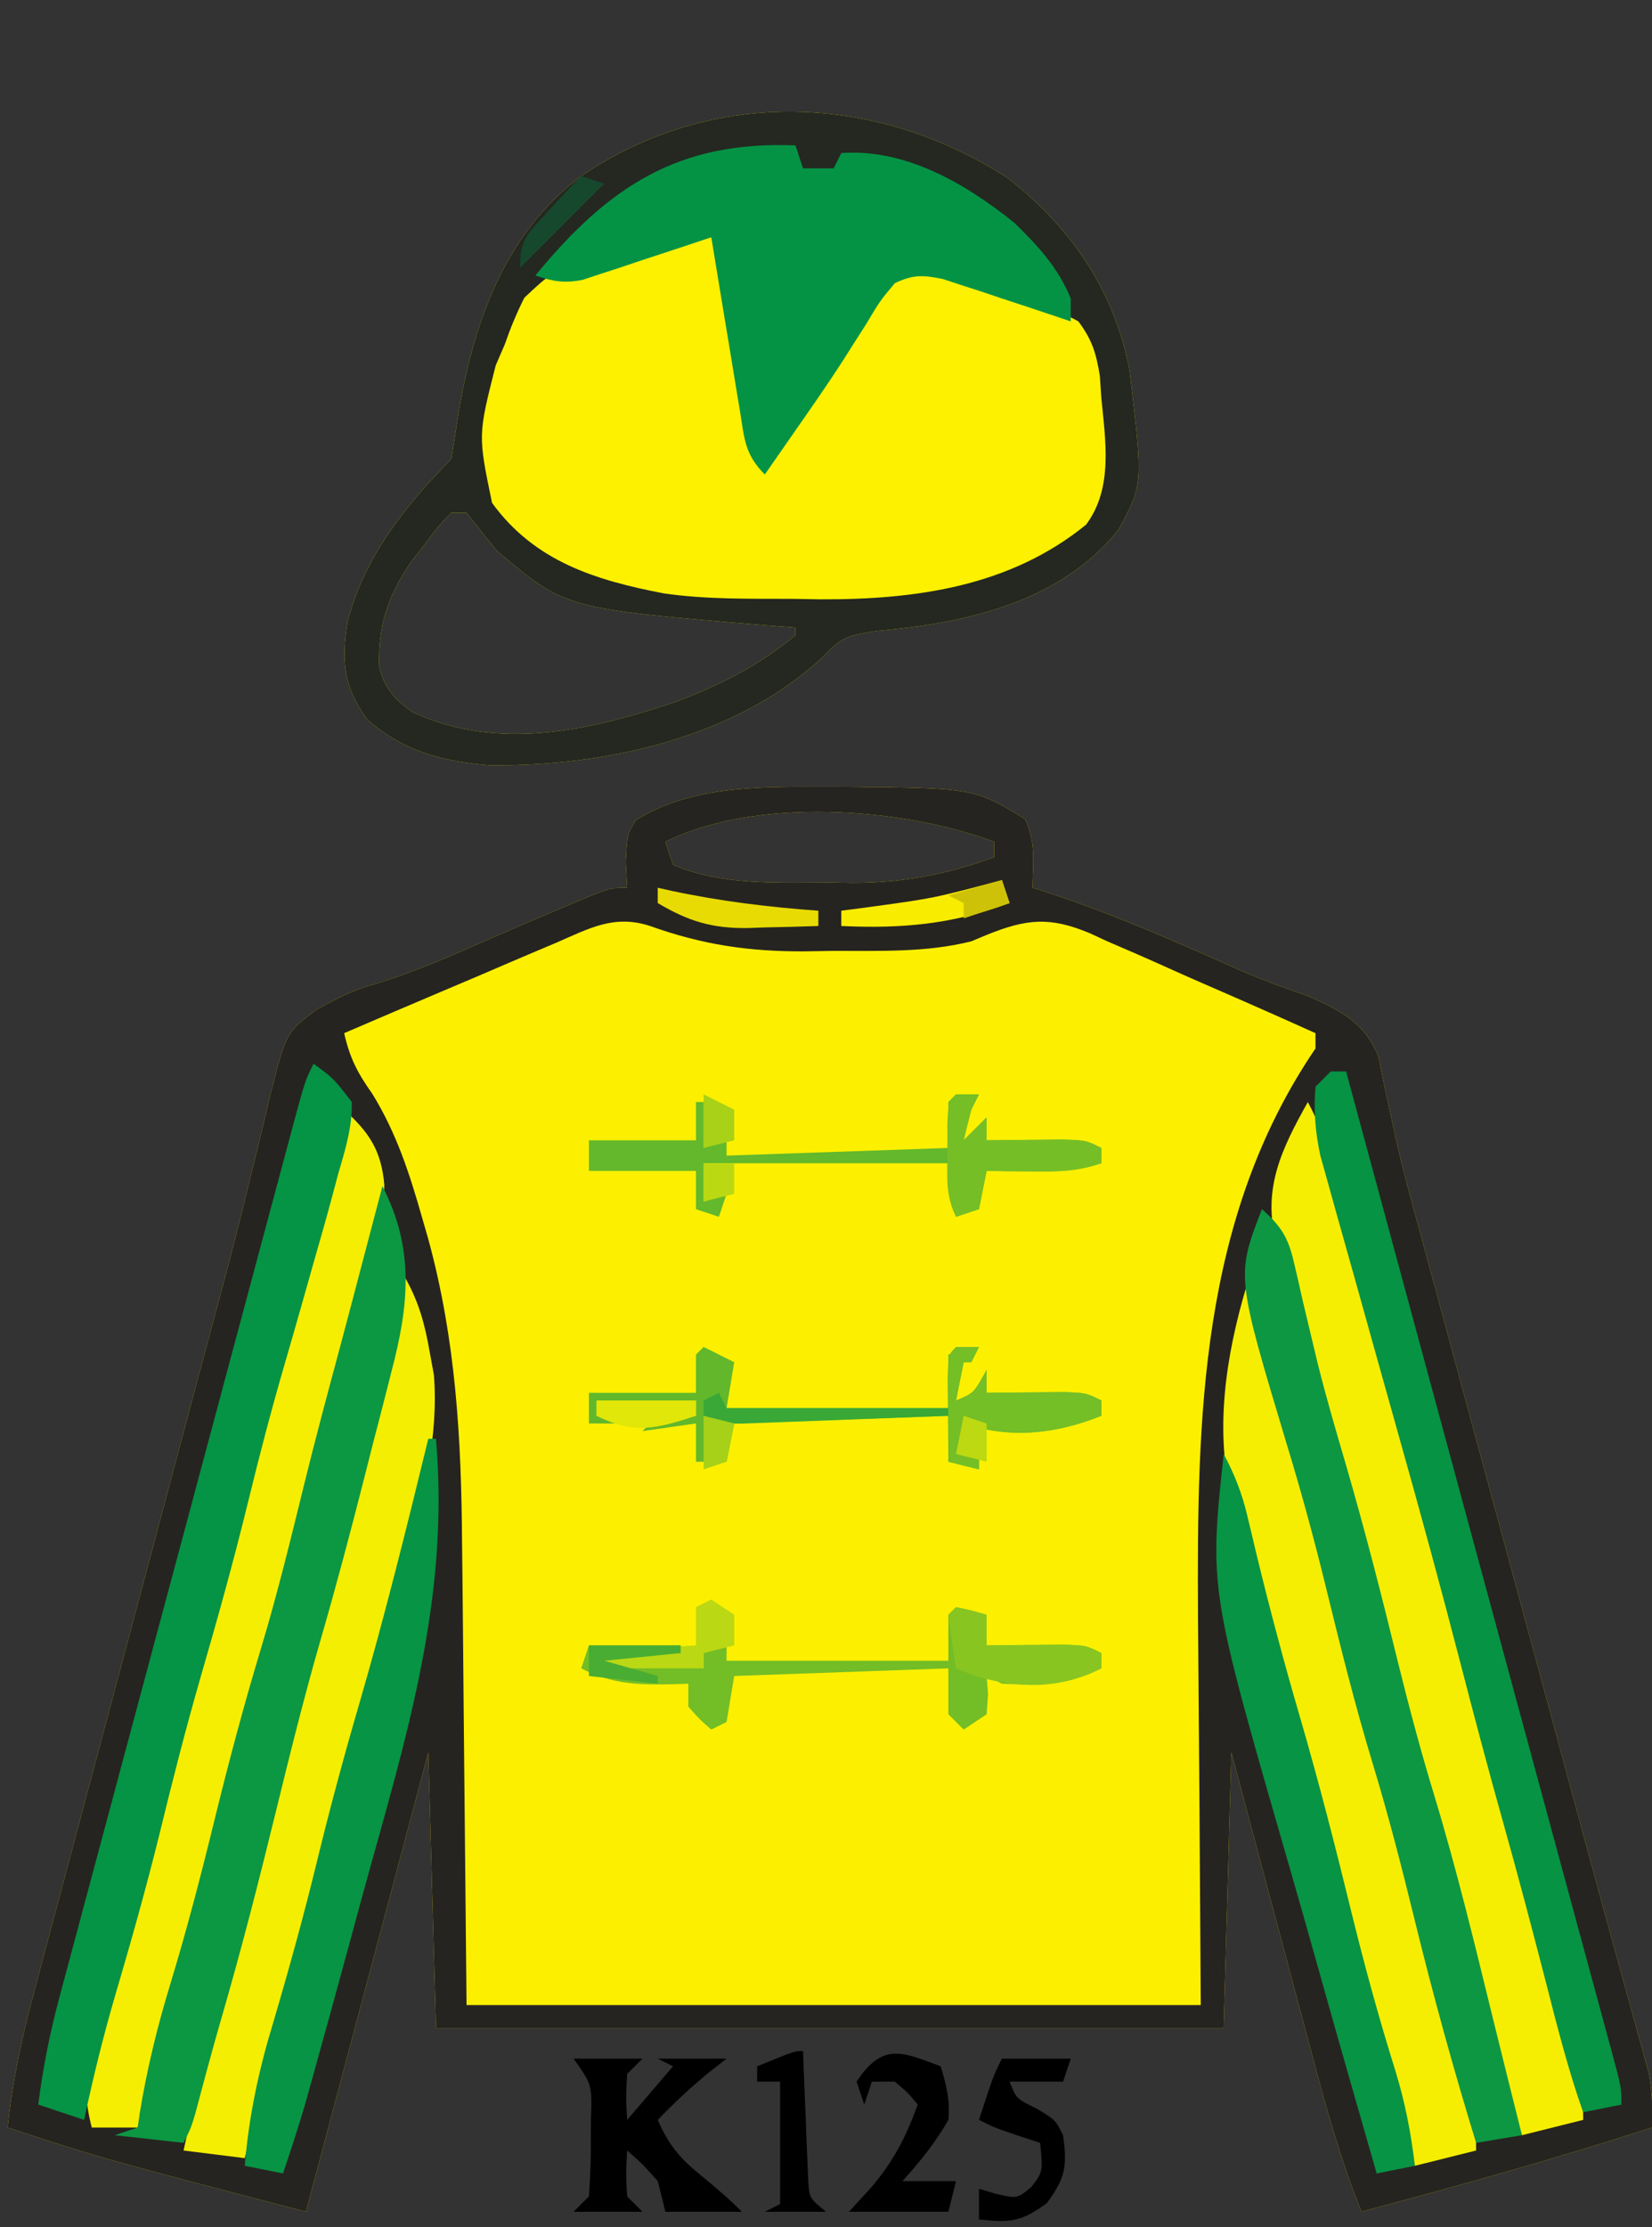 <?xml version="1.0" encoding="UTF-8"?>
<svg version="1.1" xmlns="http://www.w3.org/2000/svg" width="216" height="291">
<rect width="100%" height="100%" fill="#333333" stroke="none"/>
<path d="M0 0 C0.828 0.001 1.657 0.002 2.51 0.002 C19.094 0.167 19.094 0.167 25.75 4.188 C27.228 7.144 26.81 9.93 26.75 13.188 C27.281 13.355 27.813 13.522 28.361 13.694 C37.232 16.559 45.677 20.311 54.188 24.091 C57.036 25.31 59.914 26.375 62.849 27.363 C67.151 29.307 70.191 30.791 72 35.311 C72.25 36.555 72.499 37.799 72.757 39.081 C73.071 40.53 73.388 41.978 73.708 43.426 C73.873 44.199 74.038 44.972 74.208 45.768 C75.16 50.017 76.329 54.206 77.48 58.404 C77.983 60.259 78.485 62.115 78.988 63.97 C79.519 65.925 80.051 67.881 80.582 69.836 C81.143 71.903 81.703 73.97 82.263 76.038 C83.731 81.45 85.2 86.861 86.669 92.273 C88.143 97.701 89.615 103.13 91.088 108.559 C91.375 109.616 91.661 110.673 91.957 111.762 C93.369 116.967 94.78 122.171 96.189 127.377 C96.726 129.358 97.263 131.338 97.799 133.319 C98.056 134.266 98.313 135.214 98.577 136.189 C99.903 141.08 101.237 145.968 102.585 150.852 C103.109 152.754 103.631 154.656 104.153 156.558 C104.741 158.7 105.334 160.841 105.933 162.98 C106.304 164.337 106.304 164.337 106.682 165.721 C106.892 166.475 107.101 167.228 107.317 168.005 C107.801 170.444 107.825 172.707 107.75 175.188 C95.189 179.255 82.505 182.782 69.75 186.188 C67.121 179.584 65.216 172.897 63.395 166.031 C62.935 164.317 62.935 164.317 62.466 162.568 C61.494 158.942 60.528 155.315 59.562 151.688 C58.902 149.219 58.241 146.75 57.58 144.281 C55.965 138.251 54.358 132.219 52.75 126.188 C52.42 138.067 52.09 149.947 51.75 162.188 C17.76 162.188 -16.23 162.188 -51.25 162.188 C-51.58 150.308 -51.91 138.428 -52.25 126.188 C-57.53 145.988 -62.81 165.787 -68.25 186.188 C-94.946 179.223 -94.946 179.223 -107.25 175.188 C-106.615 168.816 -105.254 162.861 -103.585 156.686 C-103.178 155.152 -103.178 155.152 -102.762 153.587 C-101.865 150.216 -100.96 146.846 -100.055 143.477 C-99.422 141.107 -98.79 138.737 -98.159 136.366 C-96.493 130.118 -94.82 123.872 -93.146 117.625 C-91.468 111.361 -89.797 105.094 -88.125 98.828 C-86.231 91.734 -84.337 84.64 -82.439 77.547 C-82.149 76.461 -81.859 75.376 -81.56 74.258 C-80.986 72.118 -80.408 69.979 -79.828 67.84 C-78.307 62.228 -76.857 56.608 -75.497 50.954 C-75.203 49.768 -74.908 48.581 -74.605 47.359 C-74.042 45.09 -73.5 42.816 -72.982 40.537 C-70.847 32.07 -70.847 32.07 -66.762 29.048 C-64.212 27.669 -62.061 26.525 -59.285 25.785 C-53.98 24.185 -49.008 21.972 -43.939 19.748 C-40.494 18.24 -37.04 16.763 -33.57 15.312 C-32.593 14.903 -31.616 14.493 -30.61 14.07 C-28.25 13.188 -28.25 13.188 -26.25 13.188 C-26.312 12.094 -26.374 11.001 -26.438 9.875 C-26.25 6.188 -26.25 6.188 -25.125 4.375 C-17.808 -0.259 -8.388 -0.009 0 0 Z M-21.25 7.188 C-20.92 8.178 -20.59 9.168 -20.25 10.188 C-13.992 12.893 -6.492 12.522 0.188 12.5 C1.16 12.516 2.133 12.532 3.135 12.549 C9.815 12.553 15.473 11.462 21.75 9.188 C21.75 8.527 21.75 7.867 21.75 7.188 C9.717 2.675 -9.493 1.309 -21.25 7.188 Z " fill="#FCF000" transform="translate(108.25,102.812)"/>
<path d="M0 0 C0.828 0.001 1.657 0.002 2.51 0.002 C19.094 0.167 19.094 0.167 25.75 4.188 C27.228 7.144 26.81 9.93 26.75 13.188 C27.281 13.355 27.813 13.522 28.361 13.694 C37.232 16.559 45.677 20.311 54.188 24.091 C57.036 25.31 59.914 26.375 62.849 27.363 C67.151 29.307 70.191 30.791 72 35.311 C72.25 36.555 72.499 37.799 72.757 39.081 C73.071 40.53 73.388 41.978 73.708 43.426 C73.873 44.199 74.038 44.972 74.208 45.768 C75.16 50.017 76.329 54.206 77.48 58.404 C77.983 60.259 78.485 62.115 78.988 63.97 C79.519 65.925 80.051 67.881 80.582 69.836 C81.143 71.903 81.703 73.97 82.263 76.038 C83.731 81.45 85.2 86.861 86.669 92.273 C88.143 97.701 89.615 103.13 91.088 108.559 C91.375 109.616 91.661 110.673 91.957 111.762 C93.369 116.967 94.78 122.171 96.189 127.377 C96.726 129.358 97.263 131.338 97.799 133.319 C98.056 134.266 98.313 135.214 98.577 136.189 C99.903 141.08 101.237 145.968 102.585 150.852 C103.109 152.754 103.631 154.656 104.153 156.558 C104.741 158.7 105.334 160.841 105.933 162.98 C106.304 164.337 106.304 164.337 106.682 165.721 C106.892 166.475 107.101 167.228 107.317 168.005 C107.801 170.444 107.825 172.707 107.75 175.188 C95.189 179.255 82.505 182.782 69.75 186.188 C67.121 179.584 65.216 172.897 63.395 166.031 C62.935 164.317 62.935 164.317 62.466 162.568 C61.494 158.942 60.528 155.315 59.562 151.688 C58.902 149.219 58.241 146.75 57.58 144.281 C55.965 138.251 54.358 132.219 52.75 126.188 C52.42 138.067 52.09 149.947 51.75 162.188 C17.76 162.188 -16.23 162.188 -51.25 162.188 C-51.58 150.308 -51.91 138.428 -52.25 126.188 C-57.53 145.988 -62.81 165.787 -68.25 186.188 C-94.946 179.223 -94.946 179.223 -107.25 175.188 C-106.615 168.816 -105.254 162.861 -103.585 156.686 C-103.178 155.152 -103.178 155.152 -102.762 153.587 C-101.865 150.216 -100.96 146.846 -100.055 143.477 C-99.422 141.107 -98.79 138.737 -98.159 136.366 C-96.493 130.118 -94.82 123.872 -93.146 117.625 C-91.468 111.361 -89.797 105.094 -88.125 98.828 C-86.231 91.734 -84.337 84.64 -82.439 77.547 C-82.149 76.461 -81.859 75.376 -81.56 74.258 C-80.986 72.118 -80.408 69.979 -79.828 67.84 C-78.307 62.228 -76.857 56.608 -75.497 50.954 C-75.203 49.768 -74.908 48.581 -74.605 47.359 C-74.042 45.09 -73.5 42.816 -72.982 40.537 C-70.847 32.07 -70.847 32.07 -66.762 29.048 C-64.212 27.669 -62.061 26.525 -59.285 25.785 C-53.98 24.185 -49.008 21.972 -43.939 19.748 C-40.494 18.24 -37.04 16.763 -33.57 15.312 C-32.593 14.903 -31.616 14.493 -30.61 14.07 C-28.25 13.188 -28.25 13.188 -26.25 13.188 C-26.312 12.094 -26.374 11.001 -26.438 9.875 C-26.25 6.188 -26.25 6.188 -25.125 4.375 C-17.808 -0.259 -8.388 -0.009 0 0 Z M-21.25 7.188 C-20.92 8.178 -20.59 9.168 -20.25 10.188 C-13.992 12.893 -6.492 12.522 0.188 12.5 C1.16 12.516 2.133 12.532 3.135 12.549 C9.815 12.553 15.473 11.462 21.75 9.188 C21.75 8.527 21.75 7.867 21.75 7.188 C9.717 2.675 -9.493 1.309 -21.25 7.188 Z M-35.516 20.371 C-36.309 20.705 -37.102 21.04 -37.92 21.384 C-40.451 22.454 -42.976 23.539 -45.5 24.625 C-47.216 25.353 -48.932 26.08 -50.648 26.807 C-54.854 28.588 -59.054 30.384 -63.25 32.188 C-62.517 35.437 -61.493 37.404 -59.562 40.125 C-56.359 45.327 -54.663 50.668 -53 56.5 C-52.754 57.353 -52.508 58.205 -52.255 59.084 C-48.651 72.272 -47.928 85.161 -47.836 98.738 C-47.819 100.294 -47.801 101.849 -47.782 103.405 C-47.72 109.103 -47.673 114.802 -47.625 120.5 C-47.439 139.65 -47.439 139.65 -47.25 159.188 C-15.57 159.188 16.11 159.188 48.75 159.188 C48.592 133.805 48.592 133.805 48.39 108.423 C48.251 82.497 48.618 56.44 63.75 34.188 C63.75 33.528 63.75 32.867 63.75 32.188 C58.804 29.959 53.842 27.77 48.864 25.614 C47.174 24.876 45.49 24.128 43.81 23.37 C41.386 22.277 38.948 21.224 36.504 20.176 C35.763 19.832 35.022 19.489 34.258 19.135 C29.013 16.945 26.004 17.235 20.755 19.349 C20.093 19.626 19.432 19.902 18.75 20.188 C12.77 21.69 6.693 21.411 0.562 21.438 C-0.619 21.458 -1.8 21.479 -3.018 21.5 C-10.35 21.533 -16.363 20.64 -23.25 18.188 C-27.921 16.646 -31.197 18.494 -35.516 20.371 Z " fill="#262420" transform="translate(108.25,102.812)"/>
<path d="M0 0 C8.289 6.39 13.99 14.76 15.965 25.066 C17.75 40.091 17.75 40.091 14.496 46.023 C7.334 54.894 -3.885 57.818 -14.877 58.993 C-15.58 59.061 -16.283 59.129 -17.008 59.199 C-20.574 59.74 -21.638 59.902 -23.965 62.449 C-35.323 73.164 -52.574 76.913 -67.715 76.762 C-73.924 76.229 -78.928 74.965 -83.715 70.762 C-86.821 66.453 -87.091 63.121 -86.277 58.047 C-84.247 49.8 -78.646 42.692 -72.715 36.762 C-72.439 35.074 -72.167 33.386 -71.917 31.695 C-70.057 19.639 -65.916 7.322 -55.715 -0.238 C-38.621 -11.837 -17.216 -11.113 0 0 Z M-72.715 43.762 C-74.465 45.602 -74.465 45.602 -76.215 47.949 C-76.823 48.727 -77.432 49.504 -78.059 50.305 C-80.973 54.629 -82.333 58.634 -82.137 63.832 C-81.531 66.604 -80.102 68.197 -77.797 69.789 C-66.627 75.007 -54.622 72.219 -43.465 68.512 C-37.696 66.344 -32.464 63.732 -27.715 59.762 C-27.715 59.432 -27.715 59.102 -27.715 58.762 C-29.008 58.664 -30.301 58.566 -31.633 58.465 C-57.817 56.291 -57.817 56.291 -66.715 48.762 C-68.066 47.11 -69.404 45.446 -70.715 43.762 C-71.375 43.762 -72.035 43.762 -72.715 43.762 Z " fill="#FDF100" transform="translate(131.715,23.238)"/>
<path d="M0 0 C8.289 6.39 13.99 14.76 15.965 25.066 C17.75 40.091 17.75 40.091 14.496 46.023 C7.334 54.894 -3.885 57.818 -14.877 58.993 C-15.58 59.061 -16.283 59.129 -17.008 59.199 C-20.574 59.74 -21.638 59.902 -23.965 62.449 C-35.323 73.164 -52.574 76.913 -67.715 76.762 C-73.924 76.229 -78.928 74.965 -83.715 70.762 C-86.821 66.453 -87.091 63.121 -86.277 58.047 C-84.247 49.8 -78.646 42.692 -72.715 36.762 C-72.439 35.074 -72.167 33.386 -71.917 31.695 C-70.057 19.639 -65.916 7.322 -55.715 -0.238 C-38.621 -11.837 -17.216 -11.113 0 0 Z M-52.215 10.262 C-53.497 10.59 -53.497 10.59 -54.805 10.926 C-59.605 12.328 -59.605 12.328 -63.157 15.669 C-64.167 17.675 -64.98 19.642 -65.715 21.762 C-66.107 22.669 -66.499 23.577 -66.902 24.512 C-69.219 33.623 -69.219 33.623 -67.379 42.473 C-61.836 50.097 -53.93 52.568 -44.918 54.299 C-39.349 55.104 -33.771 54.988 -28.152 55.012 C-26.953 55.032 -25.753 55.053 -24.518 55.074 C-11.962 55.128 0.33 53.413 10.285 45.324 C13.856 40.559 12.824 34.358 12.285 28.762 C12.221 27.808 12.156 26.854 12.09 25.871 C11.6 22.897 11.095 21.186 9.285 18.762 C4.814 16.293 0.225 14.986 -4.715 13.762 C-5.679 13.518 -6.643 13.274 -7.637 13.023 C-9.651 12.552 -11.682 12.147 -13.715 11.762 C-20.021 20.234 -25.907 28.943 -31.715 37.762 C-33.525 31.893 -34.681 25.988 -35.777 19.949 C-36.12 18.067 -36.465 16.186 -36.812 14.305 C-37.037 13.068 -37.037 13.068 -37.266 11.805 C-37.639 9.71 -37.639 9.71 -38.715 7.762 C-43.588 7.762 -47.568 8.902 -52.215 10.262 Z M-72.715 43.762 C-74.465 45.602 -74.465 45.602 -76.215 47.949 C-76.823 48.727 -77.432 49.504 -78.059 50.305 C-80.973 54.629 -82.333 58.634 -82.137 63.832 C-81.531 66.604 -80.102 68.197 -77.797 69.789 C-66.627 75.007 -54.622 72.219 -43.465 68.512 C-37.696 66.344 -32.464 63.732 -27.715 59.762 C-27.715 59.432 -27.715 59.102 -27.715 58.762 C-29.008 58.664 -30.301 58.566 -31.633 58.465 C-57.817 56.291 -57.817 56.291 -66.715 48.762 C-68.066 47.11 -69.404 45.446 -70.715 43.762 C-71.375 43.762 -72.035 43.762 -72.715 43.762 Z " fill="#242821" transform="translate(131.715,23.238)"/>
<path d="M0 0 C1.608 2.987 2.64 5.892 3.551 9.156 C3.834 10.168 4.118 11.181 4.41 12.224 C4.857 13.845 4.857 13.845 5.312 15.5 C5.624 16.62 5.935 17.74 6.256 18.894 C8.343 26.461 10.294 34.054 12.156 41.68 C13.849 48.556 15.792 55.347 17.77 62.146 C19.717 68.886 21.442 75.665 23.105 82.48 C24.597 88.531 26.259 94.517 28 100.5 C30.092 107.698 32.054 114.916 33.875 122.188 C34.09 123.043 34.306 123.899 34.527 124.781 C36 130.74 36 130.74 36 133 C32.04 133.99 32.04 133.99 28 135 C25.976 129.197 24.342 123.291 22.688 117.375 C22.376 116.264 22.065 115.153 21.744 114.009 C19.648 106.472 17.697 98.911 15.842 91.311 C14.389 85.413 12.763 79.581 11.062 73.75 C8.839 66.124 6.83 58.465 4.938 50.75 C2.86 42.283 0.608 33.901 -1.922 25.559 C-2.278 24.384 -2.633 23.21 -3 22 C-3.379 20.762 -3.758 19.525 -4.148 18.25 C-5.98 11.259 -3.348 5.995 0 0 Z " fill="#F6EE02" transform="translate(171,144)"/>
<path d="M0 0 C0.495 1.485 0.495 1.485 1 3 C2.32 3 3.64 3 5 3 C5.33 2.34 5.66 1.68 6 1 C14.359 0.39 22.231 4.968 28.617 10.105 C31.731 13.145 34.337 15.932 36 20 C36 20.99 36 21.98 36 23 C35.466 22.818 34.933 22.636 34.383 22.449 C31.926 21.62 29.464 20.809 27 20 C26.114 19.702 25.229 19.404 24.316 19.098 C23.449 18.818 22.581 18.538 21.688 18.25 C20.887 17.987 20.086 17.724 19.262 17.453 C16.637 16.927 15.432 16.863 13 18 C11.065 20.311 11.065 20.311 9.312 23.25 C8.628 24.323 7.944 25.395 7.238 26.5 C6.878 27.068 6.518 27.637 6.147 28.223 C4.172 31.283 2.084 34.264 0 37.25 C-0.771 38.359 -1.542 39.469 -2.312 40.578 C-2.869 41.377 -3.426 42.177 -4 43 C-6.704 40.296 -6.668 38.22 -7.289 34.461 C-7.397 33.82 -7.505 33.179 -7.617 32.519 C-7.96 30.472 -8.293 28.424 -8.625 26.375 C-8.856 24.987 -9.088 23.599 -9.32 22.211 C-9.887 18.808 -10.447 15.405 -11 12 C-11.555 12.187 -12.109 12.374 -12.681 12.567 C-15.2 13.409 -17.725 14.236 -20.25 15.062 C-21.123 15.357 -21.995 15.652 -22.895 15.955 C-23.739 16.229 -24.583 16.503 -25.453 16.785 C-26.228 17.042 -27.003 17.298 -27.802 17.563 C-30.226 18.045 -31.678 17.779 -34 17 C-24.478 5.407 -15.336 -0.626 0 0 Z " fill="#049345" transform="translate(104,19)"/>
<path d="M0 0 C3.281 2.983 4.851 5.324 5.25 9.805 C5.171 15.806 3.311 21.605 1.812 27.375 C1.493 28.629 1.173 29.884 0.844 31.176 C-1.036 38.49 -3.028 45.755 -5.228 52.979 C-6.805 58.197 -8.145 63.455 -9.438 68.75 C-11.355 76.603 -13.504 84.365 -15.765 92.126 C-17.765 99.044 -19.527 106.004 -21.235 112.999 C-22.9 119.755 -24.839 126.384 -27 133 C-28.98 133 -30.96 133 -33 133 C-33.984 129.207 -33.937 126.642 -32.961 122.859 C-32.713 121.88 -32.465 120.901 -32.209 119.893 C-31.934 118.856 -31.659 117.818 -31.375 116.75 C-31.097 115.672 -30.819 114.593 -30.533 113.482 C-28.79 106.784 -26.91 100.136 -24.896 93.515 C-23.057 87.393 -21.523 81.207 -20 75 C-18.145 67.439 -16.162 59.958 -13.895 52.512 C-11.752 45.374 -10.015 38.141 -8.241 30.905 C-6.528 23.966 -4.652 17.099 -2.561 10.264 C-1.522 6.862 -0.623 3.503 0 0 Z " fill="#F5EE02" transform="translate(45,145)"/>
<path d="M0 0 C1.586 2.924 2.527 5.67 3.297 8.902 C3.53 9.864 3.764 10.826 4.004 11.817 C4.25 12.847 4.496 13.877 4.75 14.938 C6.699 22.925 8.756 30.858 11.062 38.75 C13.262 46.288 15.244 53.854 17.106 61.481 C18.597 67.531 20.26 73.517 22 79.5 C24.084 86.679 26.051 93.876 27.875 101.125 C28.09 101.973 28.306 102.82 28.527 103.693 C28.819 104.87 28.819 104.87 29.117 106.07 C29.288 106.759 29.46 107.447 29.636 108.157 C30 110 30 110 30 113 C26.04 113.99 26.04 113.99 22 115 C21.72 113.991 21.441 112.981 21.152 111.941 C20.963 111.259 20.774 110.576 20.578 109.873 C20.141 108.296 19.704 106.72 19.267 105.143 C17.966 100.452 16.652 95.765 15.32 91.082 C12.063 79.595 8.979 68.089 6.138 56.491 C4.651 50.468 3.035 44.505 1.25 38.562 C0.846 37.203 0.443 35.844 0.039 34.484 C-0.561 32.471 -1.167 30.46 -1.789 28.453 C-4.317 19.217 -2.712 9.04 0 0 Z " fill="#F5EE02" transform="translate(163,168)"/>
<path d="M0 0 C1.79 3.179 2.564 6.1 3.188 9.688 C3.367 10.661 3.546 11.634 3.73 12.637 C4.388 20.842 2.283 28.605 0.25 36.5 C-0.019 37.56 -0.288 38.621 -0.564 39.713 C-2.265 46.352 -4.109 52.931 -6.104 59.486 C-8.249 66.626 -9.985 73.863 -11.761 81.102 C-13.453 87.948 -15.294 94.727 -17.352 101.473 C-18.717 105.954 -19.893 110.45 -21 115 C-24.96 114.505 -24.96 114.505 -29 114 C-26.307 101.657 -23.425 89.375 -20.125 77.18 C-18.759 72.128 -17.443 67.064 -16.125 62 C-15.87 61.021 -15.615 60.042 -15.352 59.033 C-14.829 57.023 -14.305 55.014 -13.782 53.004 C-12.523 48.169 -11.261 43.334 -10 38.5 C-9.507 36.608 -9.013 34.716 -8.52 32.824 C-7.455 28.743 -6.39 24.663 -5.324 20.582 C-5.05 19.533 -4.776 18.483 -4.494 17.402 C-3.968 15.388 -3.442 13.374 -2.916 11.359 C-2.679 10.453 -2.443 9.547 -2.199 8.613 C-1.991 7.817 -1.783 7.021 -1.569 6.2 C-1.035 4.136 -0.514 2.069 0 0 Z " fill="#F4EE02" transform="translate(53,167)"/>
<path d="M0 0 C2.613 1.906 2.613 1.906 5 5 C5.066 8.328 4.117 11.324 3.188 14.5 C2.942 15.424 2.696 16.348 2.443 17.301 C1.661 20.21 0.836 23.105 0 26 C-0.504 27.782 -1.008 29.565 -1.512 31.348 C-2.256 33.965 -3.005 36.58 -3.767 39.191 C-5.487 45.097 -7.043 51.025 -8.5 57 C-10.398 64.776 -12.533 72.46 -14.77 80.145 C-16.715 86.878 -18.439 93.648 -20.099 100.456 C-21.861 107.613 -23.863 114.69 -25.945 121.76 C-27.519 127.139 -28.837 132.517 -30 138 C-31.98 137.34 -33.96 136.68 -36 136 C-35.396 131.265 -34.508 126.756 -33.273 122.146 C-33.013 121.171 -33.013 121.171 -32.748 120.176 C-32.176 118.029 -31.598 115.884 -31.02 113.738 C-30.61 112.207 -30.201 110.676 -29.792 109.145 C-28.697 105.046 -27.596 100.949 -26.495 96.853 C-25.356 92.614 -24.222 88.374 -23.087 84.135 C-21.04 76.491 -18.988 68.849 -16.935 61.207 C-15.161 54.603 -13.392 47.998 -11.625 41.392 C-10.323 36.526 -9.018 31.66 -7.713 26.794 C-7.114 24.561 -6.516 22.328 -5.918 20.095 C-5.1 17.041 -4.279 13.987 -3.457 10.934 C-3.219 10.045 -2.982 9.156 -2.737 8.24 C-1.115 2.229 -1.115 2.229 0 0 Z " fill="#059345" transform="translate(41,139)"/>
<path d="M0 0 C4.229 8.175 3.466 15.587 1.172 24.262 C0.886 25.391 0.886 25.391 0.595 26.544 C-0.01 28.928 -0.63 31.307 -1.25 33.688 C-1.651 35.262 -2.05 36.837 -2.449 38.412 C-4.217 45.353 -6.053 52.265 -8.047 59.145 C-10.239 66.713 -12.126 74.349 -14 82 C-16.208 91.015 -18.503 99.978 -21.101 108.89 C-22.253 112.875 -23.325 116.88 -24.387 120.891 C-25 123 -25 123 -26 125 C-28.97 124.67 -31.94 124.34 -35 124 C-33.515 123.505 -33.515 123.505 -32 123 C-31.914 122.403 -31.827 121.806 -31.738 121.191 C-30.805 115.43 -29.451 109.892 -27.75 104.312 C-25.601 97.26 -23.753 90.161 -22 83 C-20.123 75.347 -18.113 67.774 -15.826 60.235 C-13.697 53.144 -11.951 45.965 -10.184 38.777 C-8.723 32.845 -7.138 26.949 -5.549 21.05 C-4.435 16.891 -3.344 12.726 -2.25 8.562 C-2.027 7.714 -1.804 6.866 -1.574 5.992 C-1.049 3.995 -0.525 1.997 0 0 Z " fill="#0C9743" transform="translate(50,155)"/>
<path d="M0 0 C2.472 2.174 3.452 3.728 4.176 6.93 C4.361 7.714 4.546 8.498 4.736 9.306 C4.926 10.154 5.117 11.001 5.312 11.875 C5.744 13.701 6.179 15.527 6.617 17.352 C6.842 18.29 7.068 19.229 7.3 20.196 C8.395 24.582 9.664 28.913 10.938 33.25 C13.46 41.894 15.675 50.594 17.82 59.339 C19.245 65.106 20.771 70.817 22.5 76.5 C25.463 86.248 27.847 96.14 30.271 106.034 C31.498 111.026 32.75 116.013 34 121 C31.03 121.495 31.03 121.495 28 122 C25.051 112.397 22.393 102.757 20 93 C18.311 86.117 16.565 79.28 14.5 72.5 C12.124 64.697 10.176 56.805 8.237 48.883 C6.748 42.848 5.128 36.882 3.312 30.938 C-3.377 8.708 -3.377 8.708 0 0 Z " fill="#0D9743" transform="translate(165,158)"/>
<path d="M0 0 C0.66 0 1.32 0 2 0 C2.678 2.504 3.357 5.008 4.035 7.512 C4.261 8.347 4.488 9.182 4.721 10.042 C6.059 14.981 7.396 19.92 8.733 24.86 C12.03 37.039 15.33 49.218 18.636 61.395 C20.737 69.13 22.835 76.866 24.933 84.601 C26.257 89.485 27.582 94.369 28.91 99.252 C30.179 103.922 31.446 108.592 32.711 113.263 C33.185 115.012 33.66 116.76 34.136 118.509 C34.792 120.916 35.444 123.324 36.095 125.732 C36.29 126.444 36.484 127.157 36.685 127.89 C38 132.772 38 132.772 38 135 C36.35 135.33 34.7 135.66 33 136 C31.053 130.501 29.633 124.896 28.188 119.25 C26.354 112.148 24.489 105.06 22.5 98 C20.583 91.188 18.774 84.351 17 77.5 C14.443 67.634 11.763 57.81 9 48 C6.925 40.618 4.855 33.234 2.796 25.848 C2.091 23.324 1.378 20.802 0.664 18.281 C0.296 16.958 -0.071 15.636 -0.438 14.312 C-0.746 13.216 -1.054 12.119 -1.371 10.988 C-2.028 7.867 -2.259 5.179 -2 2 C-1.34 1.34 -0.68 0.68 0 0 Z " fill="#069344" transform="translate(174,140)"/>
<path d="M0 0 C0.33 0 0.66 0 1 0 C2.683 19.317 -2.057 36.298 -7.228 54.683 C-8.315 58.575 -9.368 62.475 -10.426 66.375 C-11.974 72.063 -13.533 77.748 -15.121 83.426 C-15.436 84.554 -15.751 85.682 -16.076 86.845 C-16.978 89.925 -17.965 92.963 -19 96 C-20.65 95.67 -22.3 95.34 -24 95 C-23.444 88.411 -22.172 82.501 -20.25 76.188 C-18.173 69.158 -16.23 62.123 -14.5 55 C-12.841 48.2 -11.023 41.469 -9.062 34.75 C-5.709 23.25 -2.835 11.637 0 0 Z " fill="#079444" transform="translate(56,188)"/>
<path d="M0 0 C1.415 2.652 2.39 5.104 3.078 8.027 C3.266 8.808 3.454 9.589 3.648 10.394 C3.847 11.233 4.045 12.073 4.25 12.938 C5.987 20.094 7.87 27.183 9.938 34.25 C12.456 42.882 14.672 51.568 16.809 60.302 C18.491 67.119 20.338 73.861 22.44 80.562 C23.723 84.721 24.485 88.694 25 93 C22.525 93.495 22.525 93.495 20 94 C17.36 84.854 14.75 75.699 12.177 66.534 C10.981 62.276 9.775 58.021 8.545 53.773 C-1.9 17.645 -1.9 17.645 0 0 Z " fill="#079444" transform="translate(160,190)"/>
<path d="M0 0 C2.062 0.438 2.062 0.438 4 1 C4 2.32 4 3.64 4 5 C5.373 4.983 5.373 4.983 6.773 4.965 C8.556 4.951 8.556 4.951 10.375 4.938 C11.558 4.926 12.742 4.914 13.961 4.902 C17 5 17 5 19 6 C19 6.66 19 7.32 19 8 C14.49 10.255 10.943 10.243 6 10 C5.34 9.67 4.68 9.34 4 9 C4.062 9.784 4.124 10.568 4.188 11.375 C4.095 12.674 4.095 12.674 4 14 C3.01 14.66 2.02 15.32 1 16 C0.34 15.34 -0.32 14.68 -1 14 C-1 12.02 -1 10.04 -1 8 C-10.24 8.33 -19.48 8.66 -29 9 C-29.33 10.98 -29.66 12.96 -30 15 C-30.99 15.495 -30.99 15.495 -32 16 C-33.5 14.688 -33.5 14.688 -35 13 C-35 12.01 -35 11.02 -35 10 C-35.592 10.023 -36.183 10.046 -36.793 10.07 C-41.338 10.174 -44.859 10.137 -49 8 C-48.67 7.01 -48.34 6.02 -48 5 C-44.04 5 -40.08 5 -36 5 C-36 5.33 -36 5.66 -36 6 C-39.3 6.33 -42.6 6.66 -46 7 C-41.71 7.33 -37.42 7.66 -33 8 C-33 7.34 -33 6.68 -33 6 C-32.01 5.67 -31.02 5.34 -30 5 C-30 5.66 -30 6.32 -30 7 C-20.43 7 -10.86 7 -1 7 C-1 5.02 -1 3.04 -1 1 C-0.67 0.67 -0.34 0.34 0 0 Z " fill="#73BD26" transform="translate(125,210)"/>
<path d="M0 0 C1.32 0.66 2.64 1.32 4 2 C3.67 3.98 3.34 5.96 3 8 C12.57 8 22.14 8 32 8 C32 5.69 32 3.38 32 1 C33.32 0.67 34.64 0.34 36 0 C35.67 0.66 35.34 1.32 35 2 C34.67 2 34.34 2 34 2 C33.67 3.65 33.34 5.3 33 7 C35.331 6.041 35.331 6.041 37 3 C37 3.99 37 4.98 37 6 C38.373 5.983 38.373 5.983 39.773 5.965 C41.556 5.951 41.556 5.951 43.375 5.938 C44.558 5.926 45.742 5.914 46.961 5.902 C50 6 50 6 52 7 C52 7.66 52 8.32 52 9 C46.1 11.36 40.152 12.051 34 10 C33.67 11.32 33.34 12.64 33 14 C33.99 14 34.98 14 36 14 C36 14.66 36 15.32 36 16 C34.68 15.67 33.36 15.34 32 15 C32 13.02 32 11.04 32 9 C22.76 9.33 13.52 9.66 4 10 C3.67 11.65 3.34 13.3 3 15 C1.68 15 0.36 15 -1 15 C-1 13.35 -1 11.7 -1 10 C-3.31 10.33 -5.62 10.66 -8 11 C-6 9 -6 9 -3.375 8.875 C-2.591 8.916 -1.808 8.957 -1 9 C-1 8.34 -1 7.68 -1 7 C-5.29 7 -9.58 7 -14 7 C-14 7.66 -14 8.32 -14 9 C-12.68 9.33 -11.36 9.66 -10 10 C-11.65 10 -13.3 10 -15 10 C-15 8.68 -15 7.36 -15 6 C-10.38 6 -5.76 6 -1 6 C-1 4.35 -1 2.7 -1 1 C-0.67 0.67 -0.34 0.34 0 0 Z " fill="#62B72B" transform="translate(92,176)"/>
<path d="M0 0 C0.99 0 1.98 0 3 0 C2.67 0.66 2.34 1.32 2 2 C1.648 3.329 1.312 4.662 1 6 C1.99 5.01 2.98 4.02 4 3 C4 3.99 4 4.98 4 6 C5.373 5.983 5.373 5.983 6.773 5.965 C8.556 5.951 8.556 5.951 10.375 5.938 C11.558 5.926 12.742 5.914 13.961 5.902 C17 6 17 6 19 7 C19 7.66 19 8.32 19 9 C15.715 10.095 13.263 10.1 9.812 10.062 C8.182 10.049 8.182 10.049 6.52 10.035 C5.688 10.024 4.857 10.012 4 10 C3.67 11.65 3.34 13.3 3 15 C2.01 15.33 1.02 15.66 0 16 C-0.495 12.535 -0.495 12.535 -1 9 C-11.56 9 -22.12 9 -33 9 C-33 10.65 -33 12.3 -33 14 C-32.01 13.67 -31.02 13.34 -30 13 C-30.33 13.99 -30.66 14.98 -31 16 C-31.99 15.67 -32.98 15.34 -34 15 C-34 13.35 -34 11.7 -34 10 C-38.62 10 -43.24 10 -48 10 C-48 8.68 -48 7.36 -48 6 C-43.38 6 -38.76 6 -34 6 C-34 4.35 -34 2.7 -34 1 C-33.67 1 -33.34 1 -33 1 C-33 2.98 -33 4.96 -33 7 C-32.01 6.67 -31.02 6.34 -30 6 C-30 6.66 -30 7.32 -30 8 C-20.43 7.67 -10.86 7.34 -1 7 C-1 5.02 -1 3.04 -1 1 C-0.67 0.67 -0.34 0.34 0 0 Z " fill="#63B82B" transform="translate(125,143)"/>
<path d="M0 0 C2.97 0 5.94 0 9 0 C8.34 0.66 7.68 1.32 7 2 C6.833 5.083 6.833 5.083 7 8 C8.98 5.69 10.96 3.38 13 1 C12.34 0.67 11.68 0.34 11 0 C13.97 0 16.94 0 20 0 C19.258 0.578 18.515 1.155 17.75 1.75 C15.339 3.723 13.16 5.76 11 8 C12.365 11.153 13.838 12.97 16.5 15.125 C18.43 16.703 20.235 18.235 22 20 C18.7 20 15.4 20 12 20 C11.67 18.68 11.34 17.36 11 16 C9.021 13.77 9.021 13.77 7 12 C6.833 14.917 6.833 14.917 7 18 C7.66 18.66 8.32 19.32 9 20 C6.03 20 3.06 20 0 20 C0.66 19.34 1.32 18.68 2 18 C2.199 15.291 2.278 12.707 2.25 10 C2.258 9.263 2.265 8.525 2.273 7.766 C2.41 3.416 2.41 3.416 0 0 Z " fill="#000000" transform="translate(75,269)"/>
<path d="M0 0 C0.774 2.653 1.228 4.293 1 7 C-0.674 9.962 -2.734 12.471 -5 15 C-2.69 15 -0.38 15 2 15 C1.67 16.32 1.34 17.64 1 19 C-3.29 19 -7.58 19 -12 19 C-11.072 17.989 -10.144 16.979 -9.188 15.938 C-6.2 12.477 -4.57 9.274 -3 5 C-4.312 3.438 -4.312 3.438 -6 2 C-6.99 2 -7.98 2 -9 2 C-9.33 2.99 -9.66 3.98 -10 5 C-10.33 4.01 -10.66 3.02 -11 2 C-7.61 -3.085 -5.187 -1.959 0 0 Z " fill="#000000" transform="translate(123,270)"/>
<path d="M0 0 C2.97 0 5.94 0 9 0 C8.67 0.99 8.34 1.98 8 3 C5.69 3 3.38 3 1 3 C1.898 5.243 1.898 5.243 4.5 6.5 C7 8 7 8 8 10 C8.54 14.053 8.342 15.537 5.875 18.875 C2.565 21.322 1.017 21.467 -3 21 C-3 19.68 -3 18.36 -3 17 C-2.237 17.227 -1.474 17.454 -0.688 17.688 C1.982 18.289 1.982 18.289 3.812 16.812 C5.365 14.804 5.365 14.804 5 11 C4.051 10.691 3.103 10.381 2.125 10.062 C-1 9 -1 9 -3 8 C-1.125 2.25 -1.125 2.25 0 0 Z " fill="#000000" transform="translate(131,269)"/>
<path d="M0 0 C0.99 0 1.98 0 3 0 C2.67 0.66 2.34 1.32 2 2 C1.648 3.329 1.312 4.662 1 6 C1.99 5.01 2.98 4.02 4 3 C4 3.99 4 4.98 4 6 C5.373 5.983 5.373 5.983 6.773 5.965 C8.556 5.951 8.556 5.951 10.375 5.938 C11.558 5.926 12.742 5.914 13.961 5.902 C17 6 17 6 19 7 C19 7.66 19 8.32 19 9 C15.715 10.095 13.263 10.1 9.812 10.062 C8.182 10.049 8.182 10.049 6.52 10.035 C5.688 10.024 4.857 10.012 4 10 C3.67 11.65 3.34 13.3 3 15 C2.01 15.33 1.02 15.66 0 16 C-1.433 13.134 -1.132 10.628 -1.125 7.438 C-1.128 6.261 -1.13 5.084 -1.133 3.871 C-1 1 -1 1 0 0 Z " fill="#76BE26" transform="translate(125,143)"/>
<path d="M0 0 C0.99 0 1.98 0 3 0 C2.67 0.66 2.34 1.32 2 2 C1.67 2 1.34 2 1 2 C0.67 3.65 0.34 5.3 0 7 C2.331 6.041 2.331 6.041 4 3 C4 3.99 4 4.98 4 6 C5.373 5.983 5.373 5.983 6.773 5.965 C8.556 5.951 8.556 5.951 10.375 5.938 C11.558 5.926 12.742 5.914 13.961 5.902 C17 6 17 6 19 7 C19 7.66 19 8.32 19 9 C13.1 11.36 7.152 12.051 1 10 C0.67 11.32 0.34 12.64 0 14 C0.99 14 1.98 14 3 14 C3 14.66 3 15.32 3 16 C1.68 15.67 0.36 15.34 -1 15 C-1.027 12.688 -1.046 10.375 -1.062 8.062 C-1.074 6.775 -1.086 5.487 -1.098 4.16 C-1 1 -1 1 0 0 Z " fill="#74BE26" transform="translate(125,176)"/>
<path d="M0 0 C2.062 0.438 2.062 0.438 4 1 C4 2.32 4 3.64 4 5 C5.373 4.983 5.373 4.983 6.773 4.965 C8.556 4.951 8.556 4.951 10.375 4.938 C11.558 4.926 12.742 4.914 13.961 4.902 C17 5 17 5 19 6 C19 6.66 19 7.32 19 8 C13.473 10.764 8.294 10.655 2.5 9 C1.262 8.505 1.262 8.505 0 8 C-0.381 5.674 -0.713 3.339 -1 1 C-0.67 0.67 -0.34 0.34 0 0 Z " fill="#88C521" transform="translate(125,210)"/>
<path d="M0 0 C0.02 0.565 0.04 1.13 0.06 1.712 C0.155 4.267 0.265 6.821 0.375 9.375 C0.406 10.264 0.437 11.154 0.469 12.07 C0.507 12.921 0.546 13.772 0.586 14.648 C0.617 15.434 0.649 16.219 0.681 17.029 C0.84 19.23 0.84 19.23 3 21 C0.36 21 -2.28 21 -5 21 C-4.34 20.67 -3.68 20.34 -3 20 C-3 14.72 -3 9.44 -3 4 C-3.99 4 -4.98 4 -6 4 C-6 3.34 -6 2.68 -6 2 C-1.125 0 -1.125 0 0 0 Z " fill="#000000" transform="translate(105,268)"/>
<path d="M0 0 C0.99 0.66 1.98 1.32 3 2 C3 3.32 3 4.64 3 6 C1.68 6.33 0.36 6.66 -1 7 C-1 7.66 -1 8.32 -1 9 C-5.62 9 -10.24 9 -15 9 C-14.67 8.34 -14.34 7.68 -14 7 C-11.277 6.586 -11.277 6.586 -7.938 6.375 C-6.833 6.3 -5.728 6.225 -4.59 6.148 C-3.735 6.099 -2.881 6.05 -2 6 C-2 4.35 -2 2.7 -2 1 C-1.34 0.67 -0.68 0.34 0 0 Z " fill="#BAD813" transform="translate(93,209)"/>
<path d="M0 0 C0.33 0.99 0.66 1.98 1 3 C-6.465 5.775 -13.067 6.368 -21 6 C-21 5.34 -21 4.68 -21 4 C-20.071 3.879 -19.141 3.758 -18.184 3.633 C-8.964 2.388 -8.964 2.388 0 0 Z " fill="#F8EC00" transform="translate(131,115)"/>
<path d="M0 0 C0.594 0.133 1.189 0.266 1.801 0.402 C8.185 1.763 14.492 2.53 21 3 C21 3.66 21 4.32 21 5 C18.624 5.082 16.251 5.141 13.875 5.188 C13.21 5.213 12.545 5.238 11.859 5.264 C7.131 5.333 4.049 4.403 0 2 C0 1.34 0 0.68 0 0 Z " fill="#E7DB03" transform="translate(86,116)"/>
<path d="M0 0 C0.33 0.66 0.66 1.32 1 2 C10.57 2 20.14 2 30 2 C30 2.33 30 2.66 30 3 C25.764 3.168 21.529 3.328 17.292 3.482 C15.851 3.536 14.41 3.591 12.968 3.648 C10.898 3.73 8.828 3.805 6.758 3.879 C5.511 3.926 4.265 3.973 2.981 4.022 C0 4 0 4 -2 3 C-2 2.34 -2 1.68 -2 1 C-1.34 0.67 -0.68 0.34 0 0 Z " fill="#39A836" transform="translate(94,182)"/>
<path d="M0 0 C4.29 0 8.58 0 13 0 C13 0.66 13 1.32 13 2 C7.761 3.713 4.909 4.454 0 2 C0 1.34 0 0.68 0 0 Z " fill="#E1E708" transform="translate(78,183)"/>
<path d="M0 0 C0.99 0.33 1.98 0.66 3 1 C-0.63 4.63 -4.26 8.26 -8 12 C-8 8.241 -7.049 7.587 -4.562 4.875 C-3.924 4.171 -3.286 3.467 -2.629 2.742 C-1.764 1.817 -0.895 0.895 0 0 Z " fill="#16482D" transform="translate(76,23)"/>
<path d="M0 0 C3.96 0 7.92 0 12 0 C12 0.33 12 0.66 12 1 C8.7 1.33 5.4 1.66 2 2 C4.31 2.66 6.62 3.32 9 4 C9 4.33 9 4.66 9 5 C6.03 4.67 3.06 4.34 0 4 C0 2.68 0 1.36 0 0 Z " fill="#48AD32" transform="translate(77,215)"/>
<path d="M0 0 C1.98 0.99 1.98 0.99 4 2 C4 3.32 4 4.64 4 6 C2.68 6.33 1.36 6.66 0 7 C0 4.69 0 2.38 0 0 Z " fill="#A8D118" transform="translate(92,143)"/>
<path d="M0 0 C1.32 0.33 2.64 0.66 4 1 C3.67 2.65 3.34 4.3 3 6 C2.01 6.33 1.02 6.66 0 7 C0 4.69 0 2.38 0 0 Z " fill="#A6D118" transform="translate(92,185)"/>
<path d="M0 0 C0.99 0.33 1.98 0.66 3 1 C3 2.65 3 4.3 3 6 C1.68 5.67 0.36 5.34 -1 5 C-0.67 3.35 -0.34 1.7 0 0 Z " fill="#BCD912" transform="translate(126,185)"/>
<path d="M0 0 C1.32 0 2.64 0 4 0 C4 1.32 4 2.64 4 4 C2.68 4.33 1.36 4.66 0 5 C0 3.35 0 1.7 0 0 Z " fill="#BBD912" transform="translate(92,152)"/>
<path d="M0 0 C0.33 0.99 0.66 1.98 1 3 C-0.98 3.66 -2.96 4.32 -5 5 C-5 4.34 -5 3.68 -5 3 C-5.66 2.67 -6.32 2.34 -7 2 C-4.69 1.34 -2.38 0.68 0 0 Z " fill="#CDC207" transform="translate(131,115)"/>
</svg>
